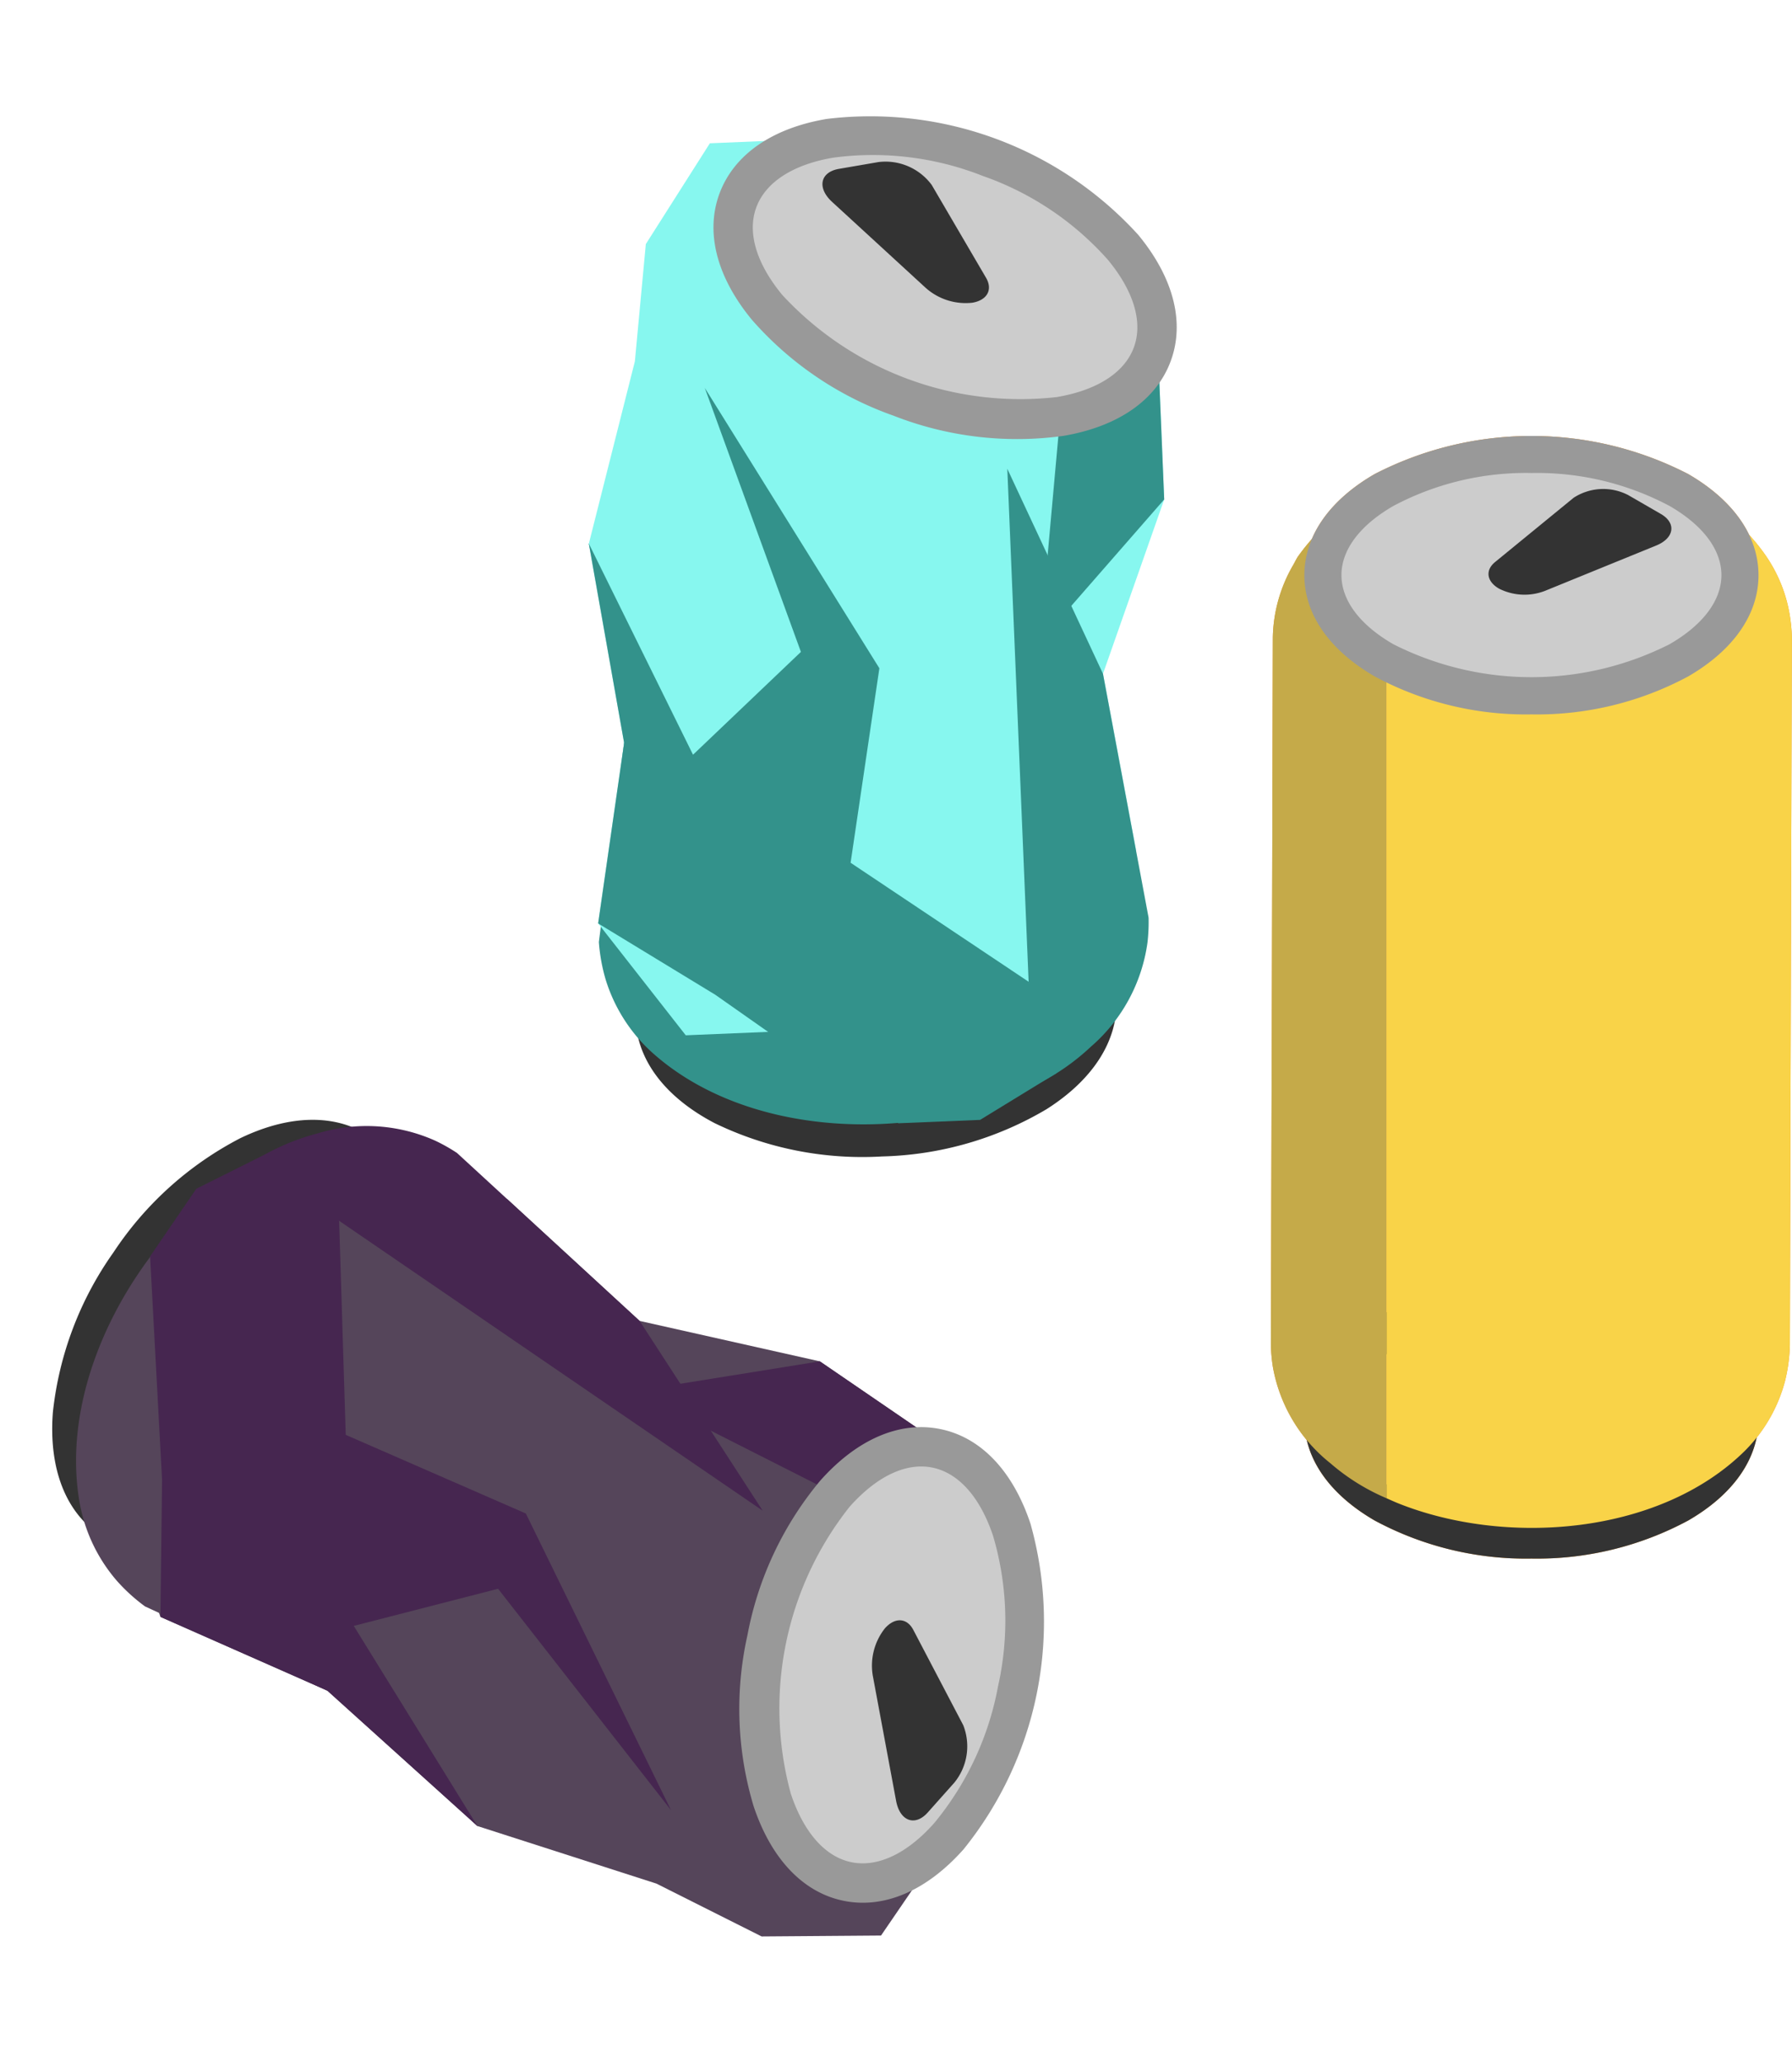 <svg xmlns="http://www.w3.org/2000/svg" width="88.69" height="102.072" viewBox="0 0 88.69 102.072"><g id="Group_4935" data-name="Group 4935" transform="translate(0 -1.142)"><g id="Group_4622" data-name="Group 4622" transform="translate(10.818 34.305) rotate(-47)"><path id="Path_702" data-name="Path 702" d="M4.809,15.078a16.746,16.746,0,0,0,7.253,4.354c2.658.694,4.916.272,6.353-1.186s1.83-3.72,1.1-6.371A17.935,17.935,0,0,0,7.815.326C5.157-.368,2.9.054,1.458,1.512S-.37,5.234.357,7.883A16.744,16.744,0,0,0,4.809,15.078ZM13.7,6.069a14.815,14.815,0,0,1,3.944,6.324c.537,1.952.319,3.545-.611,4.488s-2.52,1.18-4.478.669A16.043,16.043,0,0,1,2.234,7.368c-.537-1.95-.321-3.545.609-4.488s2.522-1.18,4.48-.669A14.833,14.833,0,0,1,13.7,6.069Z" transform="translate(0 25.344)" fill="#333"></path><path id="Path_703" data-name="Path 703" d="M33.112,12.622,11.637,34.385c-.194-.074-.383-.144-.6-.229C5.43,31.808.1,25.737,0,19.431a8.076,8.076,0,0,1,1.066-4.1A8.817,8.817,0,0,1,2.2,13.809L10.259,8C10.449,7.8,9.808,9.816,10,9.62L16.277,0Z" transform="translate(0.804 9.124)" fill="#33928b"></path><path id="Path_704" data-name="Path 704" d="M37.327,4.181,33.089,0,27.281,1.083,22.67,4.642,14.518,9.128l-6.019,8L1.091,22.279,0,29.225,12.146,41.212l9.742-1.925,5.276-7.158,8.373-3.666,5.733-5.809Z" transform="translate(2.563)" fill="#87f7ef"></path><path id="Path_705" data-name="Path 705" d="M17.286,10.38,10,20.261a8.756,8.756,0,0,1-.926.791,8.3,8.3,0,0,1-5.686,1.474A11.087,11.087,0,0,1,0,21.762L21.474,0Z" transform="translate(12.441 21.748)" fill="#33928b"></path><path id="Path_706" data-name="Path 706" d="M9.354,6.569,0,6.874,8.846,0l6.24.76Z" transform="translate(28.747 21.894)" fill="#33928b"></path><g id="Group_382" data-name="Group 382" transform="translate(30.578 1.675)"><path id="Path_707" data-name="Path 707" d="M8.338,1.53C4.42-1.465.727.071.093,4.964A17.1,17.1,0,0,0,6.04,19.245c3.918,2.995,7.611,1.458,8.245-3.434A17.087,17.087,0,0,0,8.338,1.53Z" transform="translate(0.973 0.976)" fill="#ccc"></path><path id="Path_708" data-name="Path 708" d="M1.42,14.172a16.737,16.737,0,0,0,5,6.822c2.184,1.668,4.428,2.153,6.32,1.365s3.127-2.722,3.481-5.447A17.926,17.926,0,0,0,9.9,1.734C7.721.066,5.478-.419,3.586.367S.459,3.092.105,5.816A16.7,16.7,0,0,0,1.42,14.172ZM13.105,9.306a14.81,14.81,0,0,1,1.188,7.356c-.261,2.007-1.077,3.391-2.3,3.9s-2.783.113-4.391-1.116A16.042,16.042,0,0,1,2.031,6.065c.261-2.007,1.077-3.393,2.3-3.9S7.114,2.049,8.72,3.278A14.825,14.825,0,0,1,13.105,9.306Z" fill="#999"></path><path id="Path_709" data-name="Path 709" d="M0,1.124l.049,6.3a2.973,2.973,0,0,0,1.036,2.18c.593.453,1.169.307,1.365-.344l1.526-5.1a2.845,2.845,0,0,0-.97-2.7L1.431.263C.677-.315-.008.1,0,1.124Z" transform="translate(7.079 3.601)" fill="#333"></path></g><path id="Path_710" data-name="Path 710" d="M12.42,31.757,10.717,21.3l8.008-5.521L22.977,0,16.669,12.387l-7.362-.436L13.428,1.058l-6.019,8L0,14.209l1.373,6.647L2.9,31.816l2.884,2.847,4.261,1.184Z" transform="translate(3.653 8.07)" fill="#33928b"></path></g><g id="Group_4619" data-name="Group 4619" transform="translate(62.897 22.707)"><g id="Group_330" data-name="Group 330" transform="translate(0 0)"><g id="Group_328" data-name="Group 328" transform="translate(1.659 41.763)"><path id="Path_623" data-name="Path 623" d="M301.933,153.642a15.8,15.8,0,0,1-7.756-1.882c-2.246-1.3-3.482-3.075-3.482-5.007s1.237-3.712,3.482-5.009a16.916,16.916,0,0,1,15.513,0c2.246,1.3,3.481,3.075,3.481,5.009s-1.237,3.712-3.481,5.007A15.81,15.81,0,0,1,301.933,153.642Zm0-11.943a13.979,13.979,0,0,0-6.838,1.633c-1.653.956-2.565,2.169-2.565,3.42s.91,2.464,2.565,3.418a15.134,15.134,0,0,0,13.678,0c1.653-.954,2.563-2.169,2.563-3.418s-.91-2.464-2.563-3.42A14,14,0,0,0,301.933,141.7Z" transform="translate(-290.695 -139.861)" fill="#eb962f"></path></g><path id="Path_624" data-name="Path 624" d="M291.13,121.968c-.09.138-.163.3-.248.442a7.4,7.4,0,0,0-.993,3.548l-.022,7.928c0,.257,0,.506,0,.765l-.075,26.265a8.166,8.166,0,0,0,.1,1.145,7.829,7.829,0,0,0,2.842,4.759,10.506,10.506,0,0,0,2.783,1.736V118.42A10.525,10.525,0,0,0,291.13,121.968Z" transform="translate(-289.791 -115.996)" fill="#eb962f"></path><path id="Path_625" data-name="Path 625" d="M312.908,125.825a7.235,7.235,0,0,0-1.323-3.359,9.373,9.373,0,0,0-2.2-2.185,16.637,16.637,0,0,0-10.805-2.626,16.186,16.186,0,0,0-5.671,1.444v50.135c.18.079.352.158.55.24,5.325,2.143,12.932,1.6,17.173-2.571a7.639,7.639,0,0,0,2-3.462,8.23,8.23,0,0,0,.242-1.774l.022-7.924c0-.257,0-.51,0-.769l.075-26.263C312.972,126.518,312.958,126.207,312.908,125.825Z" transform="translate(-287.186 -116.676)" fill="#eb962f"></path><ellipse id="Ellipse_5" data-name="Ellipse 5" cx="10.321" cy="5.959" rx="10.321" ry="5.959" transform="translate(2.576 0.929)" fill="#eb962f"></ellipse><g id="Group_329" data-name="Group 329" transform="translate(1.659)"><path id="Path_626" data-name="Path 626" d="M301.933,130.878A15.8,15.8,0,0,1,294.177,129c-2.246-1.3-3.482-3.075-3.482-5.007s1.237-3.712,3.482-5.007a16.916,16.916,0,0,1,15.513,0c2.246,1.3,3.481,3.075,3.481,5.007S311.934,127.7,309.69,129A15.81,15.81,0,0,1,301.933,130.878Zm0-11.943a13.98,13.98,0,0,0-6.838,1.633c-1.653.954-2.565,2.169-2.565,3.418s.91,2.464,2.565,3.418a15.14,15.14,0,0,0,13.678,0c1.653-.954,2.563-2.169,2.563-3.418s-.91-2.464-2.563-3.418A13.977,13.977,0,0,0,301.933,118.936Z" transform="translate(-290.695 -117.099)" fill="#eb962f"></path></g><path id="Path_627" data-name="Path 627" d="M303.962,121.326l-5.506,2.244a2.8,2.8,0,0,1-2.275-.112c-.609-.352-.692-.906-.194-1.314l3.888-3.18a2.686,2.686,0,0,1,2.7-.134l1.62.936C304.97,120.216,304.859,120.961,303.962,121.326Z" transform="translate(-284.89 -115.902)" fill="#eb962f"></path></g><g id="Group_333" data-name="Group 333" transform="translate(0 0)"><g id="Group_331" data-name="Group 331" transform="translate(1.659 41.763)"><path id="Path_628" data-name="Path 628" d="M301.933,153.642a15.8,15.8,0,0,1-7.756-1.882c-2.246-1.3-3.482-3.075-3.482-5.007s1.237-3.712,3.482-5.009a16.916,16.916,0,0,1,15.513,0c2.246,1.3,3.481,3.075,3.481,5.009s-1.237,3.712-3.481,5.007A15.81,15.81,0,0,1,301.933,153.642Zm0-11.943a13.979,13.979,0,0,0-6.838,1.633c-1.653.956-2.565,2.169-2.565,3.42s.91,2.464,2.565,3.418a15.134,15.134,0,0,0,13.678,0c1.653-.954,2.563-2.169,2.563-3.418s-.91-2.464-2.563-3.42A14,14,0,0,0,301.933,141.7Z" transform="translate(-290.695 -139.861)" fill="#333"></path></g><path id="Path_629" data-name="Path 629" d="M291.13,121.968c-.09.138-.163.3-.248.442a7.4,7.4,0,0,0-.993,3.548l-.022,7.928c0,.257,0,.506,0,.765l-.075,26.265a8.166,8.166,0,0,0,.1,1.145,7.829,7.829,0,0,0,2.842,4.759,10.506,10.506,0,0,0,2.783,1.736V118.42A10.525,10.525,0,0,0,291.13,121.968Z" transform="translate(-289.791 -115.996)" fill="#c5aa49"></path><path id="Path_630" data-name="Path 630" d="M312.908,125.825a7.235,7.235,0,0,0-1.323-3.359,9.373,9.373,0,0,0-2.2-2.185,16.637,16.637,0,0,0-10.805-2.626,16.186,16.186,0,0,0-5.671,1.444v50.135c.18.079.352.158.55.24,5.325,2.143,12.932,1.6,17.173-2.571a7.639,7.639,0,0,0,2-3.462,8.23,8.23,0,0,0,.242-1.774l.022-7.924c0-.257,0-.51,0-.769l.075-26.263C312.972,126.518,312.958,126.207,312.908,125.825Z" transform="translate(-287.186 -116.676)" fill="#f9d348"></path><ellipse id="Ellipse_6" data-name="Ellipse 6" cx="10.321" cy="5.959" rx="10.321" ry="5.959" transform="translate(2.576 0.929)" fill="#ccc"></ellipse><g id="Group_332" data-name="Group 332" transform="translate(1.659)"><path id="Path_631" data-name="Path 631" d="M301.933,130.878A15.8,15.8,0,0,1,294.177,129c-2.246-1.3-3.482-3.075-3.482-5.007s1.237-3.712,3.482-5.007a16.916,16.916,0,0,1,15.513,0c2.246,1.3,3.481,3.075,3.481,5.007S311.934,127.7,309.69,129A15.81,15.81,0,0,1,301.933,130.878Zm0-11.943a13.98,13.98,0,0,0-6.838,1.633c-1.653.954-2.565,2.169-2.565,3.418s.91,2.464,2.565,3.418a15.14,15.14,0,0,0,13.678,0c1.653-.954,2.563-2.169,2.563-3.418s-.91-2.464-2.563-3.418A13.977,13.977,0,0,0,301.933,118.936Z" transform="translate(-290.695 -117.099)" fill="#999"></path></g><path id="Path_632" data-name="Path 632" d="M303.962,121.326l-5.506,2.244a2.8,2.8,0,0,1-2.275-.112c-.609-.352-.692-.906-.194-1.314l3.888-3.18a2.686,2.686,0,0,1,2.7-.134l1.62.936C304.97,120.216,304.859,120.961,303.962,121.326Z" transform="translate(-284.89 -115.902)" fill="#333"></path></g></g><g id="Group_4620" data-name="Group 4620" transform="translate(0 59.429) rotate(-11)"><path id="Path_702-2" data-name="Path 702" d="M4.809,4.68A16.746,16.746,0,0,1,12.062.326c2.658-.694,4.916-.272,6.353,1.186s1.83,3.72,1.1,6.371a17.935,17.935,0,0,1-11.7,11.549c-2.658.694-4.918.272-6.357-1.186S-.37,14.524.357,11.875A16.744,16.744,0,0,1,4.809,4.68ZM13.7,13.69a14.815,14.815,0,0,0,3.944-6.324c.537-1.952.319-3.545-.611-4.488s-2.52-1.18-4.478-.669A16.043,16.043,0,0,0,2.234,12.391c-.537,1.95-.321,3.545.609,4.488s2.522,1.18,4.48.669A14.833,14.833,0,0,0,13.7,13.69Z" fill="#333"></path><path id="Path_703-2" data-name="Path 703" d="M33.112,21.762,11.637,0c-.194.074-.383.144-.6.229C5.43,2.577.1,8.648,0,14.954a8.076,8.076,0,0,0,1.066,4.1A8.817,8.817,0,0,0,2.2,20.576l8.055,5.81c.191.194-.451-1.818-.259-1.622l6.277,9.62Z" transform="translate(0.804 1.594)" fill="#55455a"></path><path id="Path_704-2" data-name="Path 704" d="M37.327,37.031l-4.237,4.181-5.809-1.083L22.67,36.57l-8.152-4.486-6.019-8L1.091,18.933,0,11.987,12.146,0l9.742,1.925,5.276,7.158,8.373,3.666,5.733,5.809Z" transform="translate(2.563 3.891)" fill="#55455a"></path><path id="Path_705-2" data-name="Path 705" d="M17.286,12.18,10,2.3a8.756,8.756,0,0,0-.926-.791A8.3,8.3,0,0,0,3.391.034,11.087,11.087,0,0,0,0,.8L21.474,22.56Z" transform="translate(12.441 0.794)" fill="#462650"></path><path id="Path_706-2" data-name="Path 706" d="M9.354.305,0,0,8.846,6.874l6.24-.76Z" transform="translate(28.747 16.334)" fill="#462650"></path><g id="Group_382-2" data-name="Group 382" transform="translate(30.578 20.701)"><path id="Path_707-2" data-name="Path 707" d="M8.338,19.245C4.42,22.24.727,20.7.093,15.811A17.1,17.1,0,0,1,6.04,1.53C9.958-1.465,13.651.071,14.285,4.964A17.087,17.087,0,0,1,8.338,19.245Z" transform="translate(0.973 0.976)" fill="#ccc"></path><path id="Path_708-2" data-name="Path 708" d="M1.42,8.555a16.737,16.737,0,0,1,5-6.822C8.607.065,10.851-.419,12.743.368s3.127,2.722,3.481,5.447A17.926,17.926,0,0,1,9.9,20.993c-2.184,1.668-4.426,2.153-6.318,1.367S.459,19.636.105,16.911A16.7,16.7,0,0,1,1.42,8.555Zm11.685,4.865a14.81,14.81,0,0,0,1.188-7.356c-.261-2.007-1.077-3.391-2.3-3.9S9.212,2.05,7.6,3.279A16.042,16.042,0,0,0,2.031,16.662c.261,2.007,1.077,3.393,2.3,3.9s2.783.111,4.389-1.118A14.825,14.825,0,0,0,13.105,13.421Z" fill="#999"></path><path id="Path_709-2" data-name="Path 709" d="M0,8.745l.049-6.3A2.973,2.973,0,0,1,1.085.262C1.678-.191,2.254-.045,2.45.607l1.526,5.1a2.845,2.845,0,0,1-.97,2.7l-1.575,1.2C.677,10.184-.008,9.771,0,8.745Z" transform="translate(7.079 9.257)" fill="#333"></path></g><path id="Path_710-2" data-name="Path 710" d="M12.42,4.09l-1.7,10.456,8.008,5.521,4.253,15.78L16.669,23.46,9.307,23.9l4.121,10.894-6.019-8L0,21.638l1.373-6.647L2.9,4.031,5.785,1.184,10.046,0Z" transform="translate(3.653 1.186)" fill="#462650"></path></g></g></svg>